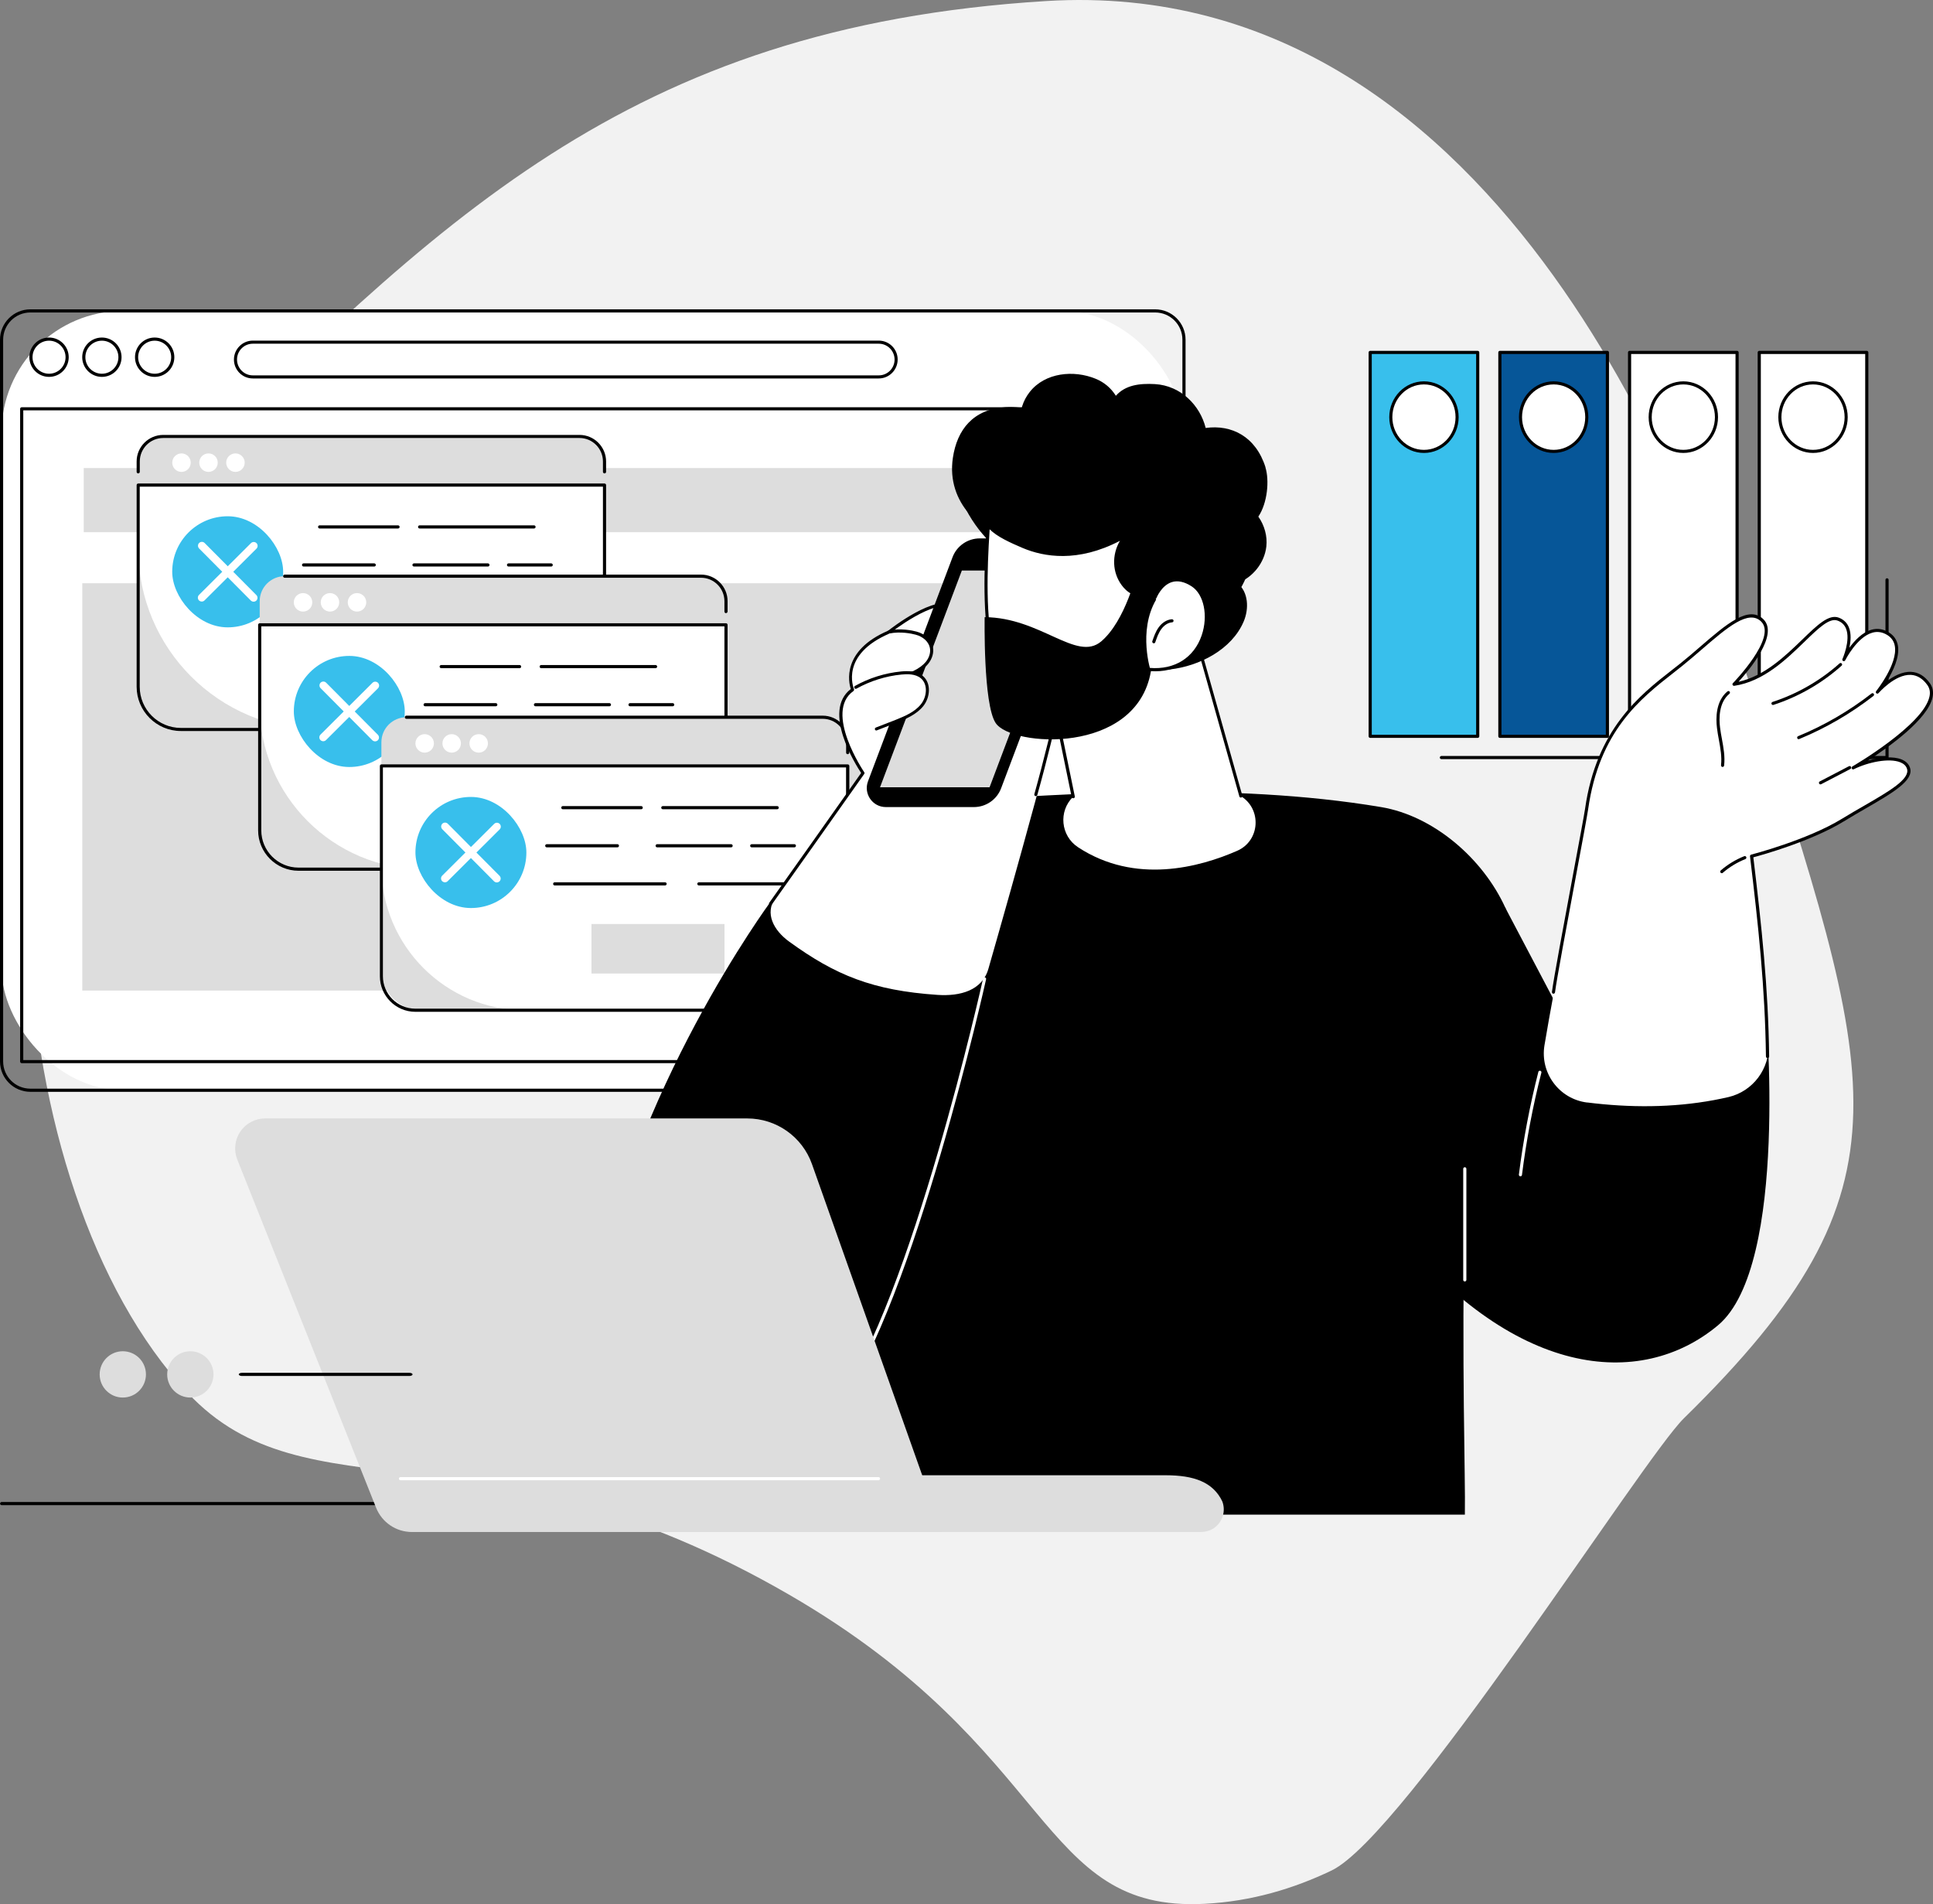 <?xml version="1.0" encoding="UTF-8"?><svg id="Layer_2" xmlns="http://www.w3.org/2000/svg" viewBox="0 0 294.82 290.36"><rect x="0" y="0" width="294.82" height="290.36" fill="#808080" stroke="none"/><defs><style>.cls-1{fill:#f2f2f2;}.cls-2{fill:#fff;}.cls-3{fill:#ddd;}.cls-4{fill:#065698;}.cls-5{fill:#38bfec;}</style></defs><g id="Layer_1-2"><path class="cls-1" d="M264.75,98.07c.72,1.99,1.39,3.97,2.03,5.97,19.4,60.8,26.26,76.75-9.95,112.23-6.26,6.12-42.62,63.64-53.74,68.96-5.76,2.76-12.2,4.71-19.37,5.08-25.65,1.32-22.35-23.4-63.4-47.16-47.44-27.44-73.43-11.2-91.73-30.79C-.53,181.19-5.4,104.87,25.23,74.73,66.85,33.77,95.43,4.11,159.55,.16c71.29-4.39,99.87,83.3,105.2,97.91Z"/><g id="Calling_support_specialist"><path d="M63.65,229.52H.25c-.13,0-.24-.11-.24-.24s.11-.24,.24-.24H63.65c.13,0,.24,.11,.24,.24s-.11,.24-.24,.24Z"/><g><g><g><rect class="cls-2" x=".24" y="47.41" width="180.35" height="118.84" rx="18.56" ry="18.56"/><path d="M176.19,166.49H4.63c-2.55,0-4.63-2.08-4.63-4.63V51.8c0-2.55,2.08-4.63,4.63-4.63H176.19c2.55,0,4.63,2.08,4.63,4.63v110.06c0,2.55-2.08,4.63-4.63,4.63ZM4.63,47.65c-2.29,0-4.15,1.86-4.15,4.15v110.06c0,2.29,1.86,4.15,4.15,4.15H176.19c2.29,0,4.15-1.86,4.15-4.15V51.8c0-2.29-1.86-4.15-4.15-4.15H4.63Z"/></g><g><g><circle class="cls-2" cx="7.48" cy="54.47" r="2.76"/><path d="M7.48,57.47c-1.65,0-3-1.34-3-3s1.34-3,3-3,3,1.34,3,3-1.34,3-3,3Zm0-5.52c-1.39,0-2.52,1.13-2.52,2.52s1.13,2.52,2.52,2.52,2.52-1.13,2.52-2.52-1.13-2.52-2.52-2.52Z"/></g><g><circle class="cls-2" cx="15.54" cy="54.47" r="2.76"/><path d="M15.54,57.47c-1.65,0-3-1.34-3-3s1.34-3,3-3,3,1.34,3,3-1.34,3-3,3Zm0-5.52c-1.39,0-2.52,1.13-2.52,2.52s1.13,2.52,2.52,2.52,2.52-1.13,2.52-2.52-1.13-2.52-2.52-2.52Z"/></g><g><circle class="cls-2" cx="23.59" cy="54.47" r="2.76"/><path d="M23.59,57.47c-1.65,0-3-1.34-3-3s1.34-3,3-3,3,1.34,3,3-1.34,3-3,3Zm0-5.52c-1.39,0-2.52,1.13-2.52,2.52s1.13,2.52,2.52,2.52,2.52-1.13,2.52-2.52-1.13-2.52-2.52-2.52Z"/></g></g><g><rect class="cls-2" x="35.91" y="52.17" width="100.77" height="5.3" rx="2.65" ry="2.65"/><path d="M134.03,57.71H38.56c-1.59,0-2.88-1.29-2.88-2.88s1.29-2.89,2.88-2.89h95.47c1.59,0,2.88,1.29,2.88,2.88s-1.29,2.89-2.88,2.89Zm-95.47-5.3c-1.33,0-2.41,1.08-2.41,2.41s1.08,2.42,2.41,2.42h95.47c1.33,0,2.41-1.08,2.41-2.41s-1.08-2.42-2.41-2.42H38.56Z"/></g><path d="M177.5,162.12H3.31c-.13,0-.24-.11-.24-.24V62.34c0-.13,.11-.24,.24-.24H177.5c.13,0,.24,.11,.24,.24v99.55c0,.13-.11,.24-.24,.24Zm-173.95-.47H177.27V62.57H3.55v99.07Z"/><g><rect class="cls-3" x="12.54" y="88.93" width="138.39" height="62.11" transform="translate(163.48 239.98) rotate(180)"/><rect class="cls-3" x="12.78" y="71.36" width="138.6" height="9.78" transform="translate(164.15 152.51) rotate(180)"/></g></g><g><g><path class="cls-3" d="M88.39,66.56H24.89c-2.1,0-3.81,1.71-3.81,3.81v34.79c0,3.35,2.72,6.07,6.06,6.07h58.99c3.35,0,6.06-2.72,6.06-6.07v-34.79c0-2.11-1.71-3.81-3.81-3.81Z"/><g><path class="cls-2" d="M21.08,73.97H92.2v9.74c0,15.19-12.33,27.52-27.52,27.52h-16.07c-15.19,0-27.52-12.33-27.52-27.52v-9.74h0Z"/><path d="M85.68,111.47H27.59c-3.72,0-6.75-3.03-6.75-6.75v-30.75c0-.13,.11-.24,.24-.24H92.2c.13,0,.24,.11,.24,.24v30.75c0,3.72-3.03,6.75-6.75,6.75ZM21.31,74.21v30.51c0,3.46,2.82,6.28,6.28,6.28h58.09c3.46,0,6.28-2.82,6.28-6.28v-30.51H21.31Z"/></g><path d="M92.2,72.19c-.13,0-.24-.11-.24-.24v-1.58c0-1.97-1.6-3.58-3.57-3.58H24.89c-1.97,0-3.57,1.61-3.57,3.58v1.58c0,.13-.11,.24-.24,.24s-.24-.11-.24-.24v-1.58c0-2.23,1.82-4.05,4.05-4.05h63.5c2.23,0,4.05,1.82,4.05,4.05v1.58c0,.13-.11,.24-.24,.24Z"/><g><path class="cls-2" d="M29.09,70.55c0,.78-.63,1.41-1.41,1.41s-1.41-.63-1.41-1.41,.63-1.41,1.41-1.41,1.41,.63,1.41,1.41Z"/><path class="cls-2" d="M33.21,70.55c0,.78-.63,1.41-1.41,1.41s-1.41-.63-1.41-1.41,.63-1.41,1.41-1.41,1.41,.63,1.41,1.41Z"/><path class="cls-2" d="M37.32,70.55c0,.78-.63,1.41-1.41,1.41s-1.41-.63-1.41-1.41,.63-1.41,1.41-1.41,1.41,.63,1.41,1.41Z"/></g><g><path d="M81.45,80.59h-17.45c-.13,0-.24-.11-.24-.24s.11-.24,.24-.24h17.45c.13,0,.24,.11,.24,.24s-.11,.24-.24,.24Z"/><path d="M60.71,80.59h-11.96c-.13,0-.24-.11-.24-.24s.11-.24,.24-.24h11.96c.13,0,.24,.11,.24,.24s-.11,.24-.24,.24Z"/><path d="M84.07,86.39h-6.51c-.13,0-.24-.11-.24-.24s.11-.24,.24-.24h6.51c.13,0,.24,.11,.24,.24s-.11,.24-.24,.24Z"/><path d="M74.42,86.39h-11.28c-.13,0-.24-.11-.24-.24s.11-.24,.24-.24h11.28c.13,0,.24,.11,.24,.24s-.11,.24-.24,.24Z"/><path d="M57.08,86.39h-10.78c-.13,0-.24-.11-.24-.24s.11-.24,.24-.24h10.78c.13,0,.24,.11,.24,.24s-.11,.24-.24,.24Z"/><path d="M84.07,92.2h-14.57c-.13,0-.24-.11-.24-.24s.11-.24,.24-.24h14.57c.13,0,.24,.11,.24,.24s-.11,.24-.24,.24Z"/><path d="M64.35,92.2h-16.84c-.13,0-.24-.11-.24-.24s.11-.24,.24-.24h16.84c.13,0,.24,.11,.24,.24s-.11,.24-.24,.24Z"/></g><g><rect class="cls-5" x="26.27" y="78.72" width="16.92" height="16.94" rx="8.46" ry="8.46" transform="translate(.21 -.08) rotate(.14)"/><g><path class="cls-2" d="M38.68,91.75c-.15,0-.3-.06-.42-.17l-7.89-7.94c-.23-.23-.23-.61,0-.84,.23-.23,.61-.23,.84,0l7.89,7.94c.23,.23,.23,.61,0,.84-.12,.11-.27,.17-.42,.17Z"/><path class="cls-2" d="M30.77,91.73c-.15,0-.3-.06-.42-.17-.23-.23-.23-.61,0-.84l7.93-7.9c.23-.23,.61-.23,.84,0,.23,.23,.23,.61,0,.84l-7.93,7.9c-.12,.12-.27,.17-.42,.17Z"/></g></g><rect class="cls-3" x="55.29" y="98.08" width="18.11" height="7.55"/></g><g><path class="cls-3" d="M106.92,87.86H43.42c-2.1,0-3.81,1.71-3.81,3.81v34.79c0,3.35,2.72,6.07,6.06,6.07h58.99c3.35,0,6.06-2.72,6.06-6.07v-34.79c0-2.11-1.71-3.81-3.81-3.81Z"/><g><path class="cls-2" d="M39.61,95.28H110.73v12.25c0,13.81-11.21,25.02-25.02,25.02h-21.09c-13.81,0-25.02-11.21-25.02-25.02v-12.25h0Z"/><path d="M104.81,132.78H45.53c-3.39,0-6.16-2.76-6.16-6.16v-31.34c0-.13,.11-.24,.24-.24H110.73c.13,0,.24,.11,.24,.24v31.34c0,3.39-2.76,6.16-6.16,6.16ZM39.85,95.51v31.11c0,3.13,2.55,5.68,5.68,5.68h59.28c3.13,0,5.68-2.55,5.68-5.68v-31.11H39.85Z"/></g><path d="M110.73,93.5c-.13,0-.24-.11-.24-.24v-1.58c0-1.97-1.6-3.58-3.57-3.58H43.42c-.13,0-.24-.11-.24-.24s.11-.24,.24-.24h63.5c2.23,0,4.05,1.82,4.05,4.05v1.58c0,.13-.11,.24-.24,.24Z"/><g><circle class="cls-2" cx="46.22" cy="91.85" r="1.41"/><path class="cls-2" d="M51.74,91.85c0,.78-.63,1.41-1.41,1.41s-1.41-.63-1.41-1.41,.63-1.41,1.41-1.41,1.41,.63,1.41,1.41Z"/><path class="cls-2" d="M55.86,91.85c0,.78-.63,1.41-1.41,1.41s-1.41-.63-1.41-1.41,.63-1.41,1.41-1.41,1.41,.63,1.41,1.41Z"/></g><g><path d="M99.99,101.89h-17.45c-.13,0-.24-.11-.24-.24s.11-.24,.24-.24h17.45c.13,0,.24,.11,.24,.24s-.11,.24-.24,.24Z"/><path d="M79.25,101.89h-11.96c-.13,0-.24-.11-.24-.24s.11-.24,.24-.24h11.96c.13,0,.24,.11,.24,.24s-.11,.24-.24,.24Z"/><path d="M102.6,107.7h-6.51c-.13,0-.24-.11-.24-.24s.11-.24,.24-.24h6.51c.13,0,.24,.11,.24,.24s-.11,.24-.24,.24Z"/><path d="M92.95,107.7h-11.28c-.13,0-.24-.11-.24-.24s.11-.24,.24-.24h11.28c.13,0,.24,.11,.24,.24s-.11,.24-.24,.24Z"/><path d="M75.62,107.7h-10.78c-.13,0-.24-.11-.24-.24s.11-.24,.24-.24h10.78c.13,0,.24,.11,.24,.24s-.11,.24-.24,.24Z"/><path d="M102.6,113.51h-14.57c-.13,0-.24-.11-.24-.24s.11-.24,.24-.24h14.57c.13,0,.24,.11,.24,.24s-.11,.24-.24,.24Z"/><path d="M82.88,113.51h-16.84c-.13,0-.24-.11-.24-.24s.11-.24,.24-.24h16.84c.13,0,.24,.11,.24,.24s-.11,.24-.24,.24Z"/></g><g><rect class="cls-5" x="44.81" y="100.02" width="16.92" height="16.94" rx="8.46" ry="8.46" transform="translate(.27 -.13) rotate(.14)"/><g><path class="cls-2" d="M57.21,113.05c-.15,0-.3-.06-.42-.17l-7.89-7.94c-.23-.23-.23-.61,0-.84,.23-.23,.61-.23,.84,0l7.89,7.94c.23,.23,.23,.61,0,.84-.12,.11-.27,.17-.42,.17Z"/><path class="cls-2" d="M49.3,113.03c-.15,0-.3-.06-.42-.17-.23-.23-.23-.61,0-.84l7.93-7.9c.23-.23,.61-.23,.84,0s.23,.61,0,.84l-7.93,7.9c-.12,.12-.27,.17-.42,.17Z"/></g></g><rect class="cls-3" x="73.83" y="119.39" width="18.11" height="7.55"/></g><g><path class="cls-3" d="M125.48,109.37H61.98c-2.1,0-3.81,1.71-3.81,3.81v34.79c0,3.35,2.72,6.07,6.06,6.07h58.99c3.35,0,6.06-2.72,6.06-6.07v-34.79c0-2.11-1.71-3.81-3.81-3.81Z"/><g><path class="cls-2" d="M58.17,116.79h71.12v15.34c0,12.1-9.82,21.92-21.92,21.92h-27.28c-12.1,0-21.92-9.82-21.92-21.92v-15.34h0Z"/><path d="M124.1,154.29H63.36c-2.99,0-5.42-2.43-5.42-5.42v-32.07c0-.13,.11-.24,.24-.24h71.12c.13,0,.24,.11,.24,.24v32.07c0,2.99-2.43,5.42-5.42,5.42ZM58.4,117.02v31.84c0,2.73,2.22,4.95,4.95,4.95h60.74c2.73,0,4.95-2.22,4.95-4.95v-31.84H58.4Z"/></g><path d="M129.29,115.01c-.13,0-.24-.11-.24-.24v-1.58c0-1.97-1.6-3.58-3.57-3.58H61.98c-.13,0-.24-.11-.24-.24s.11-.24,.24-.24h63.5c2.23,0,4.05,1.82,4.05,4.05v1.58c0,.13-.11,.24-.24,.24Z"/><g><circle class="cls-2" cx="64.77" cy="113.36" r="1.41"/><path class="cls-2" d="M70.3,113.36c0,.78-.63,1.41-1.41,1.41s-1.41-.63-1.41-1.41,.63-1.41,1.41-1.41,1.41,.63,1.41,1.41Z"/><path class="cls-2" d="M74.42,113.36c0,.78-.63,1.41-1.41,1.41s-1.41-.63-1.41-1.41,.63-1.41,1.41-1.41,1.41,.63,1.41,1.41Z"/></g><g><path d="M118.54,123.4h-17.45c-.13,0-.24-.11-.24-.24s.11-.24,.24-.24h17.45c.13,0,.24,.11,.24,.24s-.11,.24-.24,.24Z"/><path d="M97.8,123.4h-11.96c-.13,0-.24-.11-.24-.24s.11-.24,.24-.24h11.96c.13,0,.24,.11,.24,.24s-.11,.24-.24,.24Z"/><path d="M121.16,129.21h-6.51c-.13,0-.24-.11-.24-.24s.11-.24,.24-.24h6.51c.13,0,.24,.11,.24,.24s-.11,.24-.24,.24Z"/><path d="M111.51,129.21h-11.28c-.13,0-.24-.11-.24-.24s.11-.24,.24-.24h11.28c.13,0,.24,.11,.24,.24s-.11,.24-.24,.24Z"/><path d="M94.17,129.21h-10.78c-.13,0-.24-.11-.24-.24s.11-.24,.24-.24h10.78c.13,0,.24,.11,.24,.24s-.11,.24-.24,.24Z"/><path d="M121.16,135.02h-14.57c-.13,0-.24-.11-.24-.24s.11-.24,.24-.24h14.57c.13,0,.24,.11,.24,.24s-.11,.24-.24,.24Z"/><path d="M101.44,135.02h-16.84c-.13,0-.24-.11-.24-.24s.11-.24,.24-.24h16.84c.13,0,.24,.11,.24,.24s-.11,.24-.24,.24Z"/></g><g><rect class="cls-5" x="63.36" y="121.53" width="16.92" height="16.94" rx="8.46" ry="8.46" transform="translate(.32 -.18) rotate(.14)"/><g><path class="cls-2" d="M75.77,134.56c-.15,0-.3-.06-.42-.17l-7.89-7.94c-.23-.23-.23-.61,0-.84,.23-.23,.61-.23,.84,0l7.89,7.94c.23,.23,.23,.61,0,.84-.12,.11-.27,.17-.42,.17Z"/><path class="cls-2" d="M67.86,134.54c-.15,0-.3-.06-.42-.17-.23-.23-.23-.61,0-.84l7.93-7.9c.23-.23,.61-.23,.84,0s.23,.61,0,.84l-7.93,7.9c-.12,.12-.27,.17-.42,.17Z"/></g></g><rect class="cls-3" x="90.21" y="140.9" width="20.29" height="7.55"/></g></g></g><g><g><g><rect class="cls-5" x="208.98" y="53.74" width="16.4" height="58.54"/><path d="M225.38,112.52h-16.4c-.13,0-.24-.11-.24-.24V53.74c0-.13,.11-.24,.24-.24h16.4c.13,0,.24,.11,.24,.24v58.54c0,.13-.11,.24-.24,.24Zm-16.16-.47h15.92V53.98h-15.92v58.07Z"/></g><g><ellipse class="cls-2" cx="217.18" cy="63.61" rx="5.05" ry="5.22"/><path d="M217.18,69.07c-2.92,0-5.29-2.45-5.29-5.46s2.37-5.46,5.29-5.46,5.29,2.45,5.29,5.46-2.37,5.46-5.29,5.46Zm0-10.45c-2.66,0-4.82,2.24-4.82,4.99s2.16,4.99,4.82,4.99,4.82-2.24,4.82-4.99-2.16-4.99-4.82-4.99Z"/></g></g><g><g><rect class="cls-4" x="228.76" y="53.74" width="16.4" height="58.54"/><path d="M245.16,112.52h-16.4c-.13,0-.24-.11-.24-.24V53.74c0-.13,.11-.24,.24-.24h16.4c.13,0,.24,.11,.24,.24v58.54c0,.13-.11,.24-.24,.24Zm-16.16-.47h15.92V53.98h-15.92v58.07Z"/></g><g><ellipse class="cls-2" cx="236.96" cy="63.61" rx="5.05" ry="5.22"/><path d="M236.96,69.07c-2.92,0-5.29-2.45-5.29-5.46s2.37-5.46,5.29-5.46,5.29,2.45,5.29,5.46-2.37,5.46-5.29,5.46Zm0-10.45c-2.66,0-4.82,2.24-4.82,4.99s2.16,4.99,4.82,4.99,4.82-2.24,4.82-4.99-2.16-4.99-4.82-4.99Z"/></g></g><g><g><rect class="cls-2" x="248.54" y="53.74" width="16.4" height="58.54"/><path d="M264.94,112.52h-16.4c-.13,0-.24-.11-.24-.24V53.74c0-.13,.11-.24,.24-.24h16.4c.13,0,.24,.11,.24,.24v58.54c0,.13-.11,.24-.24,.24Zm-16.16-.47h15.92V53.98h-15.92v58.07Z"/></g><g><ellipse class="cls-2" cx="256.74" cy="63.61" rx="5.05" ry="5.22"/><path d="M256.74,69.07c-2.92,0-5.29-2.45-5.29-5.46s2.37-5.46,5.29-5.46,5.29,2.45,5.29,5.46-2.37,5.46-5.29,5.46Zm0-10.45c-2.66,0-4.82,2.24-4.82,4.99s2.16,4.99,4.82,4.99,4.82-2.24,4.82-4.99-2.16-4.99-4.82-4.99Z"/></g></g><g><g><rect class="cls-2" x="268.32" y="53.74" width="16.4" height="58.54"/><path d="M284.72,112.52h-16.4c-.13,0-.24-.11-.24-.24V53.74c0-.13,.11-.24,.24-.24h16.4c.13,0,.24,.11,.24,.24v58.54c0,.13-.11,.24-.24,.24Zm-16.16-.47h15.92V53.98h-15.92v58.07Z"/></g><g><ellipse class="cls-2" cx="276.52" cy="63.61" rx="5.05" ry="5.22"/><path d="M276.52,69.07c-2.92,0-5.29-2.45-5.29-5.46s2.37-5.46,5.29-5.46,5.29,2.45,5.29,5.46-2.37,5.46-5.29,5.46Zm0-10.45c-2.66,0-4.82,2.24-4.82,4.99s2.16,4.99,4.82,4.99,4.82-2.24,4.82-4.99-2.16-4.99-4.82-4.99Z"/></g></g><path d="M287.81,115.76h-67.97c-.13,0-.24-.11-.24-.24s.11-.24,.24-.24h67.73v-26.86c0-.13,.11-.24,.24-.24s.24,.11,.24,.24v27.1c0,.13-.11,.24-.24,.24Z"/></g><g><g><g><path d="M117.53,137.5l38.77-5.44-25.99,63.01s-41.3,14.8-39.49,3.51c5.1-31.77,26.71-61.08,26.71-61.08Z"/><g><path d="M269.27,153.25s3.69,39.7-7.24,48.84c-11.81,9.87-31.4,8.15-50.14-15.6l-8.54-58.11,26.23,10.03,12.86,24.41,26.82-9.56Z"/><path d="M125.41,130.07c6.11-4.74,13.51-7.53,21.23-8,15-.91,40.77-2.9,64,1,8.06,1.35,15.54,7.88,18.94,15.32,2.42,5.3-5.81,23.84-6.19,44.41-.49,26.31,.14,42.11,.03,48.17h-95c-1.33-14.27-2.23-30.69-4.14-49.36l1.14-51.54Z"/><g><path class="cls-2" d="M256.46,101.34c5.04-4.05,9.75-9.33,12.35-6.71,2.6,2.63-4.33,9.71-4.33,9.71,7.94-1.2,12.78-11.12,15.9-9.93,3.11,1.19,.85,6.17,.85,6.17,0,0,3.08-6.24,6.77-3.94,3.68,2.3-1.65,8.9-1.65,8.9,0,0,4.73-5.54,7.82-1.22,3.08,4.32-11.52,12.76-11.52,12.76,2.92-1.47,7.7-2.16,8.44,.06,.74,2.22-4.61,4.59-10.01,7.91-5.4,3.31-13.91,5.5-13.91,5.5,1.01,10.95,2.12,20.53,2.57,28.57,.21,3.84-2.37,7.29-6.11,8.17-.73,.17-1.47,.32-2.21,.46-6.35,1.18-12.89,1.17-19.29,.37h-.08c-4.24-.54-7.18-4.49-6.49-8.71,1.65-9.98,5.03-26.06,6.44-36.01,1.87-13.2,9.43-18,14.47-22.05Z"/><path d="M269.58,161.34c-.13,0-.24-.1-.24-.23-.13-10.53-1.17-20.06-2.43-30.53-.01-.12,.06-.23,.18-.26,.08-.02,8.54-2.21,13.85-5.47,1.16-.71,2.3-1.37,3.4-2,3.77-2.18,7.03-4.06,6.51-5.63-.14-.43-.48-.76-1-.97-1.73-.71-4.97-.02-7.11,1.05-.11,.06-.25,.01-.31-.1-.06-.11-.02-.25,.09-.32,.11-.06,10.82-6.3,11.76-10.65,.15-.68,.04-1.26-.32-1.77-.7-.98-1.55-1.5-2.52-1.55-2.43-.11-4.9,2.76-4.93,2.78-.08,.1-.23,.11-.33,.03-.1-.08-.11-.23-.03-.33,.03-.04,3.31-4.13,2.85-6.86-.12-.73-.5-1.28-1.14-1.69-.74-.46-1.52-.59-2.3-.36-2.35,.67-4.11,4.17-4.13,4.21-.06,.12-.2,.16-.31,.11-.12-.06-.17-.19-.11-.31,.01-.03,1.28-2.85,.54-4.64-.24-.58-.65-.98-1.27-1.21-1.25-.48-2.94,1.16-5.07,3.23-2.78,2.69-6.23,6.04-10.7,6.71-.1,.02-.2-.04-.25-.13-.05-.09-.03-.2,.04-.27,.07-.07,6.74-6.94,4.33-9.38-1.92-1.94-5.22,.9-9.04,4.2-.97,.84-1.97,1.7-2.99,2.52-.43,.35-.89,.7-1.35,1.07-5.05,3.95-11.33,8.86-13.03,20.83-.12,.84-.91,5.1-1.83,10.02-1.34,7.19-3.01,16.14-3.22,17.88-.02,.13-.13,.22-.26,.21-.13-.02-.22-.13-.21-.26,.21-1.76,1.88-10.72,3.22-17.92,.92-4.92,1.71-9.17,1.83-10,1.72-12.16,8.36-17.35,13.21-21.14,.46-.36,.92-.72,1.35-1.06,1.01-.81,2.01-1.67,2.98-2.51,4-3.45,7.45-6.44,9.69-4.18,2.33,2.36-2.25,7.78-3.83,9.51,3.99-.88,7.16-3.96,9.74-6.45,2.26-2.19,4.04-3.92,5.57-3.33,.73,.28,1.25,.78,1.53,1.48,.39,.96,.29,2.14,.07,3.11,.79-1.08,1.96-2.35,3.37-2.75,.92-.26,1.82-.12,2.68,.42,.76,.47,1.21,1.15,1.36,2.01,.29,1.75-.76,3.91-1.68,5.42,.99-.75,2.32-1.49,3.68-1.43,1.12,.05,2.09,.64,2.88,1.74,.44,.61,.57,1.34,.4,2.15-.72,3.34-6.6,7.54-9.85,9.64,1.86-.52,3.86-.69,5.14-.17,.65,.27,1.08,.69,1.27,1.26,.64,1.93-2.61,3.81-6.72,6.19-1.1,.64-2.24,1.29-3.39,2-4.91,3.01-12.45,5.12-13.78,5.47,1.25,10.41,2.28,19.89,2.41,30.38,0,.13-.1,.24-.23,.24h0Z"/><path d="M277.66,119.61c-.09,0-.17-.05-.21-.13-.06-.12-.02-.26,.1-.32l4.45-2.32c.12-.06,.26-.02,.32,.1,.06,.12,.02,.26-.1,.32l-4.45,2.32s-.07,.03-.11,.03Z"/><path d="M274.34,112.72c-.09,0-.18-.05-.22-.15-.05-.12,0-.26,.13-.31,4.01-1.65,7.77-3.84,11.2-6.51,.1-.08,.25-.06,.33,.04,.08,.1,.06,.25-.04,.33-3.46,2.69-7.26,4.9-11.31,6.57-.03,.01-.06,.02-.09,.02Z"/><path d="M270.42,107.5c-.1,0-.19-.06-.23-.16-.04-.12,.03-.26,.15-.3,3.75-1.22,7.29-3.25,10.23-5.88,.1-.09,.25-.08,.33,.02,.09,.1,.08,.25-.02,.33-2.99,2.68-6.58,4.74-10.4,5.98-.02,0-.05,.01-.07,.01Z"/><path d="M262.73,116.95h-.03c-.13-.02-.22-.13-.21-.26,.15-1.29-.1-2.61-.33-3.89-.11-.59-.22-1.2-.29-1.81-.18-1.44-.2-4.08,1.6-5.56,.1-.08,.25-.07,.33,.03,.08,.1,.07,.25-.03,.33-1.63,1.34-1.6,3.79-1.43,5.14,.07,.59,.18,1.2,.29,1.78,.24,1.31,.49,2.67,.33,4.03-.01,.12-.12,.21-.24,.21Z"/><path d="M262.6,133.15c-.07,0-.13-.03-.18-.08-.09-.1-.07-.25,.02-.33,1.07-.92,2.28-1.66,3.59-2.18,.12-.05,.26,.01,.31,.13,.05,.12-.01,.26-.13,.31-1.26,.5-2.43,1.21-3.46,2.1-.04,.04-.1,.06-.15,.06Z"/></g><path class="cls-2" d="M223.41,195.41c-.13,0-.24-.11-.24-.24v-16.94c0-.13,.11-.24,.24-.24s.24,.11,.24,.24v16.94c0,.13-.11,.24-.24,.24Z"/><path class="cls-2" d="M231.9,179.38h-.03c-.13-.02-.22-.14-.21-.27,.66-5.26,1.66-10.53,2.97-15.66,.03-.13,.16-.2,.29-.17,.13,.03,.2,.16,.17,.29-1.31,5.11-2.3,10.36-2.96,15.6-.02,.12-.12,.21-.23,.21Z"/></g><path class="cls-2" d="M127.8,214.37s-.1-.01-.14-.04c-.11-.08-.13-.22-.05-.33,11.44-15.94,22.22-64.29,22.33-64.78,.03-.13,.16-.21,.28-.18,.13,.03,.21,.15,.18,.28-.11,.49-10.91,48.93-22.41,64.95-.05,.06-.12,.1-.19,.1Z"/></g><g><path class="cls-2" d="M118.26,136.87c4.68-6.6,12.39-17.7,13.37-19,0,0-6.38-9.31-1.58-12.71,0,0-2.3-5.44,5.56-8.78,0,0,7.59-5.6,9.96-3.96,2.54,1.76,1.6,4.19-2.81,6.2,0,0,1.14,4.91,5.4,7.29,1.32,.74,2.96,.59,4.15-.33,1.38-1.06,3.16-2.51,3.74-3.36,.98-1.45-2.97-6.33,.54-8.82,3.51-2.49,6.54,5.9,6.2,8.75-.64,5.41-8.46,33.09-12.04,45.58-.95,3.32-4.31,4.21-7.75,3.98-9.91-.67-15.59-3.01-22.63-8.12-2.36-1.71-3.79-4.32-2.1-6.7Z"/><g><path d="M117.53,138.03s-.1-.01-.14-.04c-.11-.08-.13-.22-.06-.33,.13-.18,12.46-17.56,14.01-19.79-.8-1.21-5.99-9.42-1.58-12.8-.32-.99-1.43-5.85,5.71-8.9,.54-.42,7.16-5.58,10-3.86,1.1,.66,1.65,1.51,1.59,2.44-.08,1.4-1.52,2.81-4.05,4,.26,.91,1.58,4.91,5.24,6.96,1.22,.68,2.75,.56,3.89-.31,1.97-1.51,3.25-2.66,3.69-3.31,.3-.44,0-1.43-.33-2.48-.61-1.99-1.44-4.72,.92-6.39,.99-.71,2.09-.66,3.16,.14,2.42,1.79,4.09,6.82,3.41,8.87-.16,.48-.55,2.11-1.08,4.37-.89,3.74-2.23,9.4-3.7,14.63-.04,.13-.17,.2-.29,.16-.13-.04-.2-.17-.16-.29,1.46-5.23,2.81-10.87,3.69-14.61,.54-2.27,.93-3.91,1.1-4.41,.62-1.83-1.04-6.71-3.24-8.34-.91-.67-1.78-.72-2.6-.14-2.08,1.48-1.34,3.91-.75,5.87,.37,1.21,.69,2.26,.27,2.89-.59,.87-2.39,2.34-3.79,3.42-1.29,.99-3.02,1.13-4.41,.35-4.31-2.41-5.47-7.24-5.52-7.45-.03-.11,.03-.22,.13-.27,2.44-1.11,3.88-2.45,3.95-3.68,.04-.75-.43-1.44-1.37-2.01-2.62-1.58-9.42,3.79-9.49,3.85-.02,.01-.04,.02-.05,.03-7.54,3.21-5.52,8.26-5.43,8.48,.04,.1,0,.22-.08,.29-4.55,3.22,1.58,12.29,1.64,12.38,.06,.08,.06,.19,0,.27-1.05,1.52-13.97,19.74-14.1,19.92-.05,.07-.12,.1-.19,.1Z"/><g><path d="M148.54,123.07h-13.43c-2.03,0-3.44-2.03-2.72-3.94l12.89-34.16c.65-1.73,2.31-2.87,4.15-2.87h13.43c2.03,0,3.44,2.03,2.72,3.94l-12.89,34.16c-.65,1.73-2.31,2.87-4.15,2.87Z"/><path d="M159.85,84.55h-8.47c-.13,0-.24-.11-.24-.24s.11-.24,.24-.24h8.47c.13,0,.24,.11,.24,.24s-.11,.24-.24,.24Z"/><polygon class="cls-3" points="150.93 120.05 134.22 120.05 146.7 87 163.41 87 150.93 120.05"/></g><g><path class="cls-2" d="M135.6,96.37c1.48-.3,3.03-.11,4.11,.18,1.08,.28,2.11,1.07,2.34,2.17,.17,.83-.14,1.7-.67,2.36-.53,.65-1.27,1.11-2.03,1.48l-3.93,.96,.18-7.15Z"/><path d="M135.42,103.76c-.11,0-.2-.07-.23-.18-.03-.13,.05-.25,.17-.29l3.91-.95c.88-.43,1.49-.88,1.93-1.41,.54-.66,.77-1.46,.62-2.16-.19-.91-1.04-1.7-2.17-1.99-.64-.17-2.3-.52-4-.18-.13,.03-.25-.06-.28-.19-.03-.13,.06-.25,.19-.28,1.8-.36,3.55,0,4.22,.18,1.3,.34,2.29,1.26,2.51,2.35,.17,.83-.1,1.79-.72,2.56-.48,.59-1.15,1.08-2.11,1.55-.02,0-.03,.01-.05,.02l-3.93,.96s-.04,0-.06,0Z"/></g><g><path class="cls-2" d="M130.52,104.82c2.14-1.2,4.52-1.94,6.96-2.18,1.1-.11,2.31-.07,3.14,.65,1.19,1.03,1,3.03,.02,4.25-.98,1.22-2.49,1.86-3.94,2.45l-3.04,1.18-3.15-6.35Z"/><path d="M133.67,111.4c-.09,0-.18-.06-.22-.15-.05-.12,.01-.26,.14-.31l3.04-1.18c1.35-.55,2.88-1.17,3.84-2.38,.88-1.1,1.1-2.98,0-3.93-.82-.71-2.09-.68-2.97-.59-2.39,.23-4.77,.98-6.87,2.15-.11,.06-.26,.02-.32-.09-.06-.11-.02-.26,.09-.32,2.15-1.21,4.59-1.97,7.05-2.21,.97-.09,2.36-.12,3.32,.7,1.31,1.13,1.09,3.28,.05,4.58-1.04,1.3-2.7,1.98-4.04,2.52l-3.04,1.18s-.06,.02-.09,.02Z"/></g></g></g><g><g><path class="cls-2" d="M180.54,90.77l8.7,30.62c3.24,1.98,2.95,6.81-.53,8.34-5.78,2.54-15.59,5.17-24.28-.53-2.66-1.74-3.03-5.5-.75-7.71l-5-23.34,21.85-7.38Z"/><path d="M163.68,121.72c-.11,0-.21-.08-.23-.19l-4.48-21.77c-.02-.12,.04-.23,.16-.27l21.85-7.38c.06-.02,.13-.02,.19,.01,.06,.03,.1,.08,.12,.15l8.19,29.05c.04,.13-.04,.26-.16,.29-.13,.04-.26-.04-.29-.16l-8.12-28.81-21.42,7.23,4.44,21.57c.03,.13-.06,.25-.18,.28-.02,0-.03,0-.05,0Z"/></g><g><path d="M193.02,71.28c-1.48-4.72-5.18-6.57-9.13-6.02-.86-3.45-3.79-6.46-7.74-6.69-2.36-.13-4.5,.14-5.96,1.78-.73-1.17-1.77-2.06-3.1-2.6-3.32-1.36-7.68-.95-10.02,2-1.05,1.32-1.6,2.99-1.41,4.65-1.12-.17-2.3-.04-3.41,.16-1.24,.22-2.47,.64-3.48,1.41-1.8,1.36-2.75,3.6-2.87,5.82-.14,2.67,.93,5.28,2.36,7.49,1.28,1.98,2.89,3.74,4.77,5.16,1.08,.83,2.23,1.54,3.44,2.14-.9,1.58-1.31,3.44-1.03,5.27,.31,2.06,1.41,4,3.06,5.28,1.71,1.32,3.94,1.88,6.07,1.6,1.69-.22,3.77-1.06,4.7-2.58,.65,1.52,1.6,2.92,2.85,4,1.78,1.53,3.98,2.2,6.32,1.93,4.45-.5,9.43-3.01,11.25-7.32,.83-1.97,.71-4.47-.93-5.83,2.32-.9,4.1-3.09,4.38-5.6,.18-1.57-.29-3.23-1.22-4.55,1.41-2.1,1.69-5.56,1.08-7.51Z"/><path d="M145.33,69.81c-1.03,6.99,4.53,11.52,9.28,12.7,.17,.04,.34,.08,.5,.12,.1,.35,.23,.7,.38,1.04,1.87,4.09,7.22,6.07,11.71,5.67,1.3,1.39,3,3.33,4.8,5.78,5.75,7.83,9.82,4.31,15.79-3.44,.79-1.03,1.94-2.35,2.54-4.53,1.18-4.34-.86-8.25-1.12-8.73-1.95-3.6-4.45-3.47-9.96-7.16-8.38-5.62-20.36-8.33-20.36-8.33,0,0-2.59-1.02-5.54-.84-4.9,.3-7.38,3.4-8.02,7.73Z"/><g><path class="cls-2" d="M175.35,102.08s-4.05,9.35-14.67,7.62c-10.62-1.73-10.89-15.22-9.94-29.56,1.06,1.36,3.44,2.4,5.31,3.19,7.64,3.24,14.5-1.01,15.51-1.55-1.82,2.23-1.82,5.27-.29,7.32,.85,1.13,2.06,1.95,4.88,2,0,0,1.72-4.49,5.73-1.88,4.01,2.61,2.52,13.61-6.54,12.86Z"/><path d="M163.21,110.15c-.81,0-1.67-.07-2.57-.21-4.95-.81-8.06-4.15-9.5-10.23-1.33-5.62-1.07-13.05-.64-19.58,0-.1,.07-.18,.17-.21,.09-.03,.2,0,.26,.08,1.06,1.36,3.56,2.42,5.22,3.12,3.26,1.38,8.52,2.26,15.11-1.43,.08-.05,.15-.09,.2-.11,.1-.05,.22-.03,.29,.06,.07,.09,.07,.21,0,.3-1.7,2.09-1.82,4.98-.28,7.03,.7,.94,1.74,1.82,4.54,1.9,.23-.5,1.03-2.05,2.56-2.54,1.05-.34,2.22-.11,3.46,.7,2.04,1.33,2.79,4.84,1.71,8.01-1.23,3.59-4.3,5.56-8.23,5.3-.54,1.11-4.18,7.82-12.28,7.82Zm-12.27-29.43c-.84,13.11-.73,27.04,9.78,28.75,.87,.14,1.7,.21,2.48,.21,8.48,0,11.9-7.61,11.93-7.69,.04-.09,.14-.15,.24-.14,3.78,.31,6.74-1.55,7.91-4.97,1.01-2.97,.35-6.24-1.52-7.46-1.11-.72-2.14-.94-3.05-.65-1.58,.51-2.32,2.4-2.33,2.42-.04,.09-.12,.15-.22,.15h0c-3.13-.05-4.32-1.09-5.07-2.09-1.46-1.96-1.54-4.63-.28-6.78-6.44,3.35-11.6,2.46-14.84,1.09-1.92-.82-3.87-1.7-5.02-2.84Z"/></g><path d="M175.98,98.09s-.05,0-.08-.01c-.12-.04-.19-.18-.15-.3,.25-.72,.5-1.46,.96-2.1,.53-.74,1.27-1.2,2.03-1.25,.13,0,.24,.09,.25,.22,0,.13-.09,.24-.22,.25-.61,.04-1.22,.43-1.67,1.06-.42,.59-.66,1.29-.9,1.98-.03,.1-.13,.16-.22,.16Z"/><path d="M173.41,87.17s-1.73,7.5-5.47,10.65c-3.74,3.14-9.22-3.66-17.76-3.71,0,0-.24,13.22,1.67,16.13,2.4,3.67,21.45,4.93,23.68-7.84,0,0-2.03-6.14,.81-10.98l-2.93-4.25Z"/></g></g></g><g><path class="cls-3" d="M63.48,233.61h119.65c.71,0,1.42-.18,2-.58,1.37-.94,1.84-2.62,1.3-4.07-1.41-2.96-4.33-4-8.64-4H55.63l1.59,4.31c.98,2.61,3.48,4.34,6.27,4.34Z"/><path class="cls-3" d="M62.8,233.61c-2.39,0-4.54-1.46-5.43-3.68l-21.18-53.11c-.56-1.41-.39-3.01,.46-4.26,.85-1.26,2.27-2.01,3.79-2.01H113.98c4.43,0,8.38,2.79,9.86,6.96l19.88,56.1H62.8Z"/><path class="cls-2" d="M133.99,225.72H61.08c-.13,0-.24-.11-.24-.24s.11-.24,.24-.24h72.91c.13,0,.24,.11,.24,.24s-.11,.24-.24,.24Z"/></g></g><g><g><path class="cls-3" d="M22.26,209.58c0-1.95-1.58-3.53-3.53-3.53-1.95,0-3.53,1.58-3.53,3.53s1.58,3.53,3.53,3.53,3.53-1.58,3.53-3.53Z"/><circle class="cls-3" cx="29.03" cy="209.58" r="3.53"/></g><path d="M62.44,209.82h-25.54c-.27,0-.48-.11-.48-.24s.21-.24,.48-.24h25.54c.27,0,.48,.11,.48,.24s-.21,.24-.48,.24Z"/></g></g></g></svg>